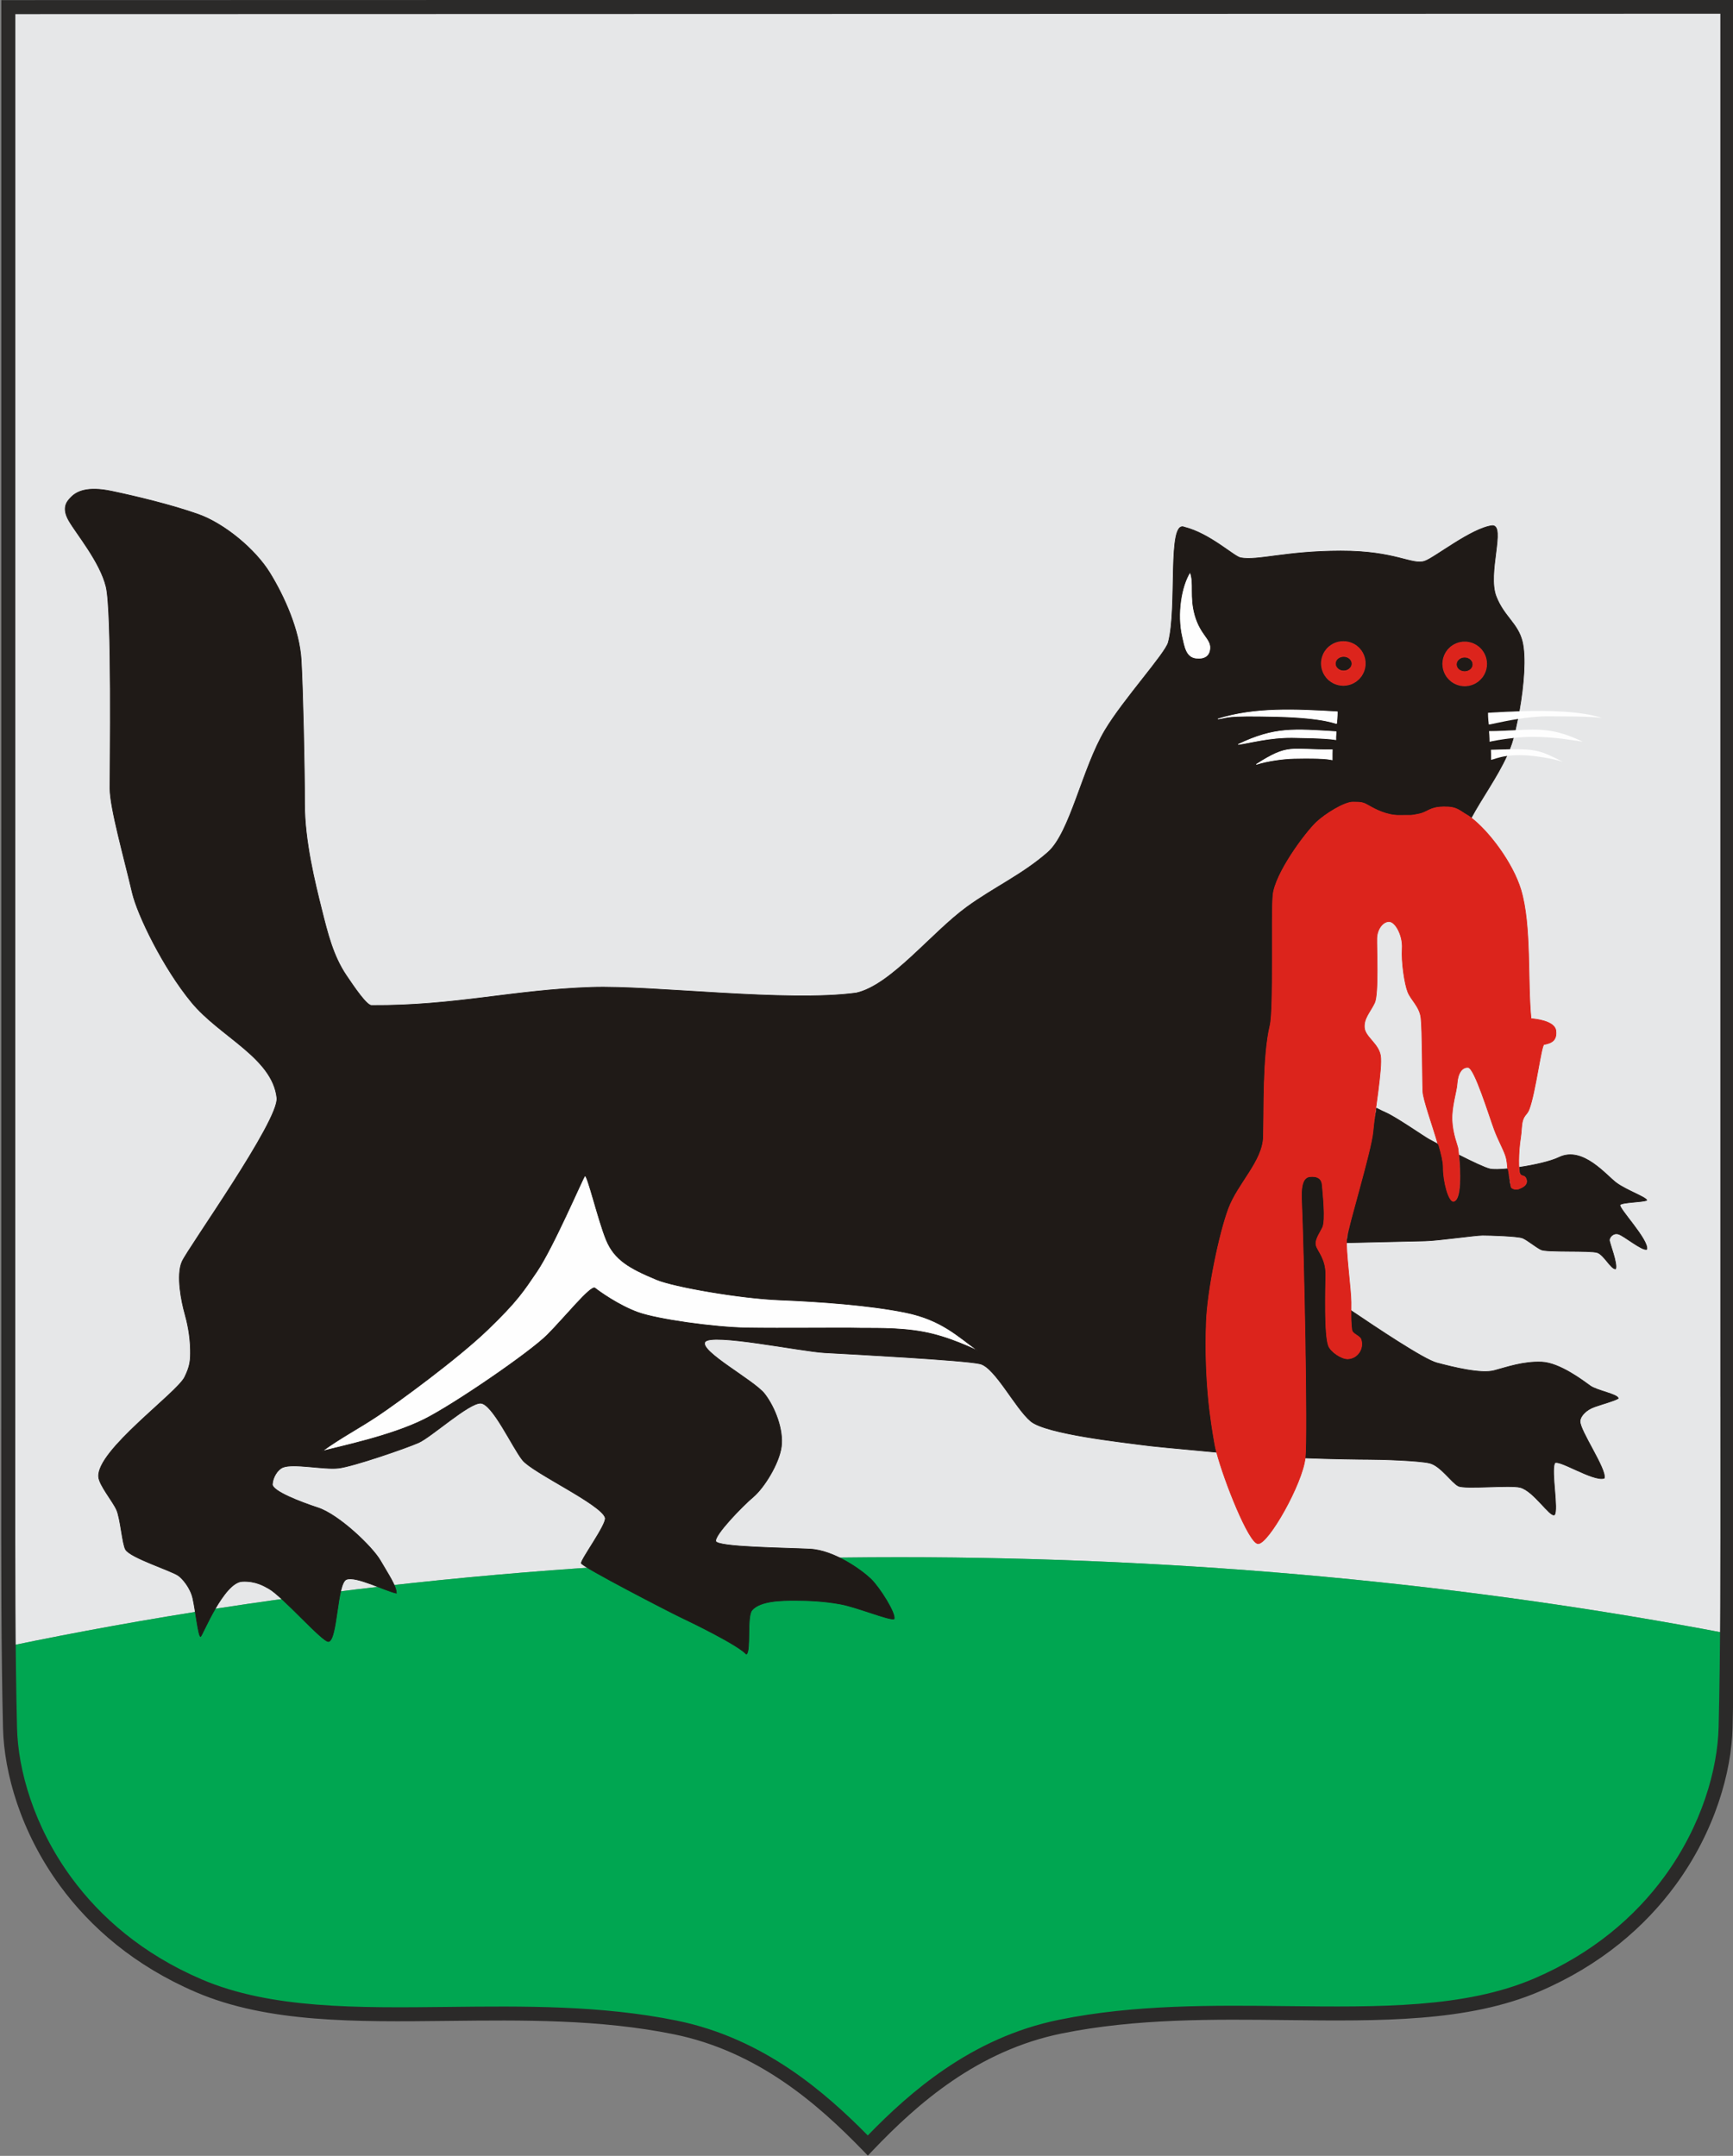 <?xml version="1.0" encoding="UTF-8"?>
<!DOCTYPE svg PUBLIC "-//W3C//DTD SVG 1.1//EN" "http://www.w3.org/Graphics/SVG/1.1/DTD/svg11.dtd">
<!-- Creator: CorelDRAW X6 -->
<svg xmlns="http://www.w3.org/2000/svg" xml:space="preserve" width="204.584mm" height="254.488mm" version="1.1" style="shape-rendering:geometricPrecision; text-rendering:geometricPrecision; image-rendering:optimizeQuality; fill-rule:evenodd; clip-rule:evenodd"
viewBox="0 0 204584 254488"
 xmlns:xlink="http://www.w3.org/1999/xlink">
 <rect x="0" y="0" width="204584" height="254488" fill="#808080" stroke="none"/>
 <defs>
  <style type="text/css">
   <![CDATA[
    .str2 {stroke:#C5C6C6;stroke-linejoin:round}
    .str1 {stroke:#FEFEFE;stroke-width:76.2}
    .str0 {stroke:#1F1A17;stroke-width:76.2}
    .str3 {stroke:#DC241C;stroke-width:76.2}
    .fil4 {fill:none}
    .fil3 {fill:#FEFEFE}
    .fil1 {fill:#00A651}
    .fil2 {fill:#1F1A17}
    .fil5 {fill:#DC241C}
    .fil0 {fill:#E6E7E8}
    .fil6 {fill:#2B2A29;fill-rule:nonzero}
   ]]>
  </style>
 </defs>
 <g id="Слой_x0020_1">
  <g id="_337139856">
   <path class="fil0" d="M985 841l-7 164143c0,12066 -26,21240 50,29332 32582,-6775 68064,-10496 105187,-10496 34285,0 67170,3174 97664,8996 61,-7751 38,-16554 38,-27928l0 -164095 -202932 48z"/>
   <path class="fil1" d="M106215 183820c-37123,0 -72605,3720 -105187,10496 32,3370 81,6553 157,9679 219,9021 5980,23427 22286,30414 14977,6418 36389,882 56237,4915 10118,2056 17340,8377 22693,13890l93 0c5353,-5608 12576,-11930 22694,-13986 19848,-4033 41260,1503 56237,-4915 16307,-6987 22067,-21393 22286,-30414 87,-3557 138,-7187 169,-11083 -30494,-5822 -63379,-8996 -97664,-8996z"/>
   <path class="fil2 str0" d="M159052 146238c-1,-1323 2907,-11181 3034,-12686 127,-1505 279,-1677 421,-2735 433,224 787,398 1060,515 1193,509 4530,2828 5122,3153l1141 613c319,1098 550,2061 545,2622 -17,1752 643,4153 1226,4095 1009,-100 827,-3709 662,-5453 1512,765 3051,1498 3633,1626 392,86 1184,67 2140,-28 0,2 0,3 1,5 116,984 193,1977 363,2190 170,213 626,315 909,192 283,-123 1180,-397 909,-1176 -191,-548 -531,-217 -749,-639 -49,-95 -87,-361 -107,-737 1763,-260 3697,-698 4697,-1180 2810,-1353 5585,2173 6786,3040 1201,868 3462,1660 3562,2027 -471,232 -2861,225 -3153,534 -292,309 3395,4133 3153,5256 -523,217 -2703,-1611 -3345,-1793 -642,-183 -1101,401 -1068,751 34,350 968,2736 734,3353 -542,58 -1352,-1635 -2152,-1919 -801,-284 -5989,-17 -6656,-350 -668,-334 -1602,-1135 -2169,-1368 -567,-233 -3855,-334 -4723,-334 -868,0 -5239,632 -6757,667l-9467 221 248 -463z"/>
   <path class="fil3 str1" d="M71576 146379c968,2336 2736,3337 5939,4671 2066,860 9894,2219 14549,2402 4655,183 10621,612 14858,1480 4238,868 6179,2835 8515,4504 -361,-109 -3270,-1613 -6407,-2197 -3136,-584 -6432,-409 -7851,-459 -1419,-49 -9084,42 -12988,-25 -3904,-67 -10603,-1009 -12880,-1835 -2277,-826 -4547,-2449 -5072,-2869 -481,-385 -3570,3470 -5639,5539 -2069,2069 -11058,8231 -14531,9960 -3987,1985 -9999,3201 -12043,3761 2311,-1673 4319,-2676 6654,-4245 2336,-1568 9334,-6681 12871,-10085 3537,-3404 4256,-4587 5799,-6849 1942,-2845 5422,-10994 5689,-11328 267,-334 1568,5239 2536,7575z"/>
   <path class="fil3 str1" d="M141083 72661c651,2253 1855,2720 1823,3821 -29,991 -700,1397 -1713,1284 -1243,-139 -1406,-1455 -1673,-2608 -619,-2674 -68,-5992 974,-7619 517,1302 -62,2870 589,5123z"/>
   <path class="fil2 str0" d="M154080 172059c267,-2970 -152,-23945 -435,-30464 -116,-2684 709,-2719 1301,-2711 592,8 1093,234 1151,1059 58,825 442,4163 24,4980 -417,818 -909,1476 -743,2110 167,634 1167,1568 1134,3470 -33,1902 -173,7089 317,8358 278,720 1560,1576 2294,1543 1157,-52 1918,-1235 1535,-2319 -139,-393 -997,-611 -1072,-1086 -100,-636 -103,-1429 -99,-2297 2978,2009 8586,5767 10110,6173 2002,534 5249,1329 6801,912 1552,-417 3434,-1087 5586,-1004 2152,84 4962,2246 5748,2811 786,566 3229,976 3312,1477 -425,275 -1702,617 -2769,984 -1068,367 -1710,1121 -1749,1689 -76,1091 3187,5737 2854,6754 -1285,434 -5594,-2420 -5861,-1753 -409,1021 464,5495 -12,6070 -534,300 -2441,-2817 -4042,-3234 -1199,-312 -6505,235 -7306,-165 -801,-401 -2096,-2396 -3389,-2705 -1293,-309 -5833,-446 -7150,-442 -854,2 -4723,-51 -7546,-171 1,-14 3,-28 4,-42z"/>
   <path class="fil2 str0" d="M115437 159436c-2336,-1669 -4278,-3636 -8515,-4504 -4238,-868 -10204,-1296 -14858,-1480 -4655,-183 -12483,-1542 -14549,-2402 -3203,-1334 -4972,-2335 -5939,-4671 -968,-2336 -2269,-7908 -2536,-7575 -267,334 -3747,8483 -5689,11328 -1543,2262 -2262,3445 -5799,6849 -3537,3404 -10536,8517 -12871,10085 -2336,1568 -4344,2572 -6654,4245 2044,-559 8056,-1775 12043,-3761 3473,-1729 12463,-7891 14531,-9960 2069,-2069 5158,-5924 5639,-5539 525,421 2795,2043 5072,2869 2278,826 8976,1768 12880,1835 3904,67 11569,-25 12988,25 1419,49 4714,-125 7851,459 3136,584 6045,2087 6407,2197zm28186 11992c-5349,-503 -7504,-682 -9108,-908 -1732,-244 -11013,-1235 -12831,-2753 -1819,-1518 -4205,-6340 -5974,-6774 -1768,-434 -15561,-1167 -18369,-1319 -2809,-152 -13415,-2369 -14115,-1268 -701,1101 5806,4538 7041,6139 1234,1602 2236,4238 1969,6240 -267,2002 -2053,4855 -3320,5923 -1268,1068 -4621,4521 -4413,5230 209,709 8186,768 11105,919 2920,150 6169,2542 7204,3543 1034,1001 2969,4071 2736,4705 -551,184 -4404,-1402 -6323,-1752 -1919,-350 -3771,-434 -5339,-434 -1568,0 -4147,19 -5115,1153 -637,746 -111,4859 -661,5193 -1068,-1134 -6493,-3764 -7755,-4360 -1262,-596 -11646,-5955 -11729,-6373 -83,-417 3030,-4628 2820,-5372 -445,-1578 -8568,-5314 -9761,-6807 -1193,-1493 -3554,-6674 -4947,-6715 -1393,-42 -5849,4011 -7334,4662 -1485,651 -7708,2803 -9443,3003 -1735,200 -5323,-594 -6565,-92 -648,262 -1198,1193 -1243,1994 -46,816 3335,2108 5384,2780 2440,800 6395,4560 7363,6229 968,1669 1894,3019 1894,3854 -1327,-275 -4813,-2085 -5914,-1618 -1101,467 -1045,7101 -2085,7324 -659,141 -5452,-5363 -7074,-6256 -517,-285 -1545,-925 -3128,-843 -2190,113 -4649,6290 -4916,6523 -278,-121 -594,-3102 -913,-4521 -284,-1267 -1237,-2360 -1721,-2694 -854,-589 -5628,-2096 -6215,-3062 -390,-643 -601,-3670 -1068,-4705 -467,-1034 -2043,-2894 -2119,-3887 -237,-3111 9230,-9877 10159,-11762 653,-1323 699,-2010 680,-3225 -27,-1743 -375,-3277 -671,-4324 -357,-1261 -1035,-4471 -317,-6090 718,-1618 11493,-16683 11195,-19336 -534,-4738 -6723,-7223 -10060,-11261 -3337,-4038 -6389,-10301 -7008,-12948 -993,-4247 -2625,-9995 -2637,-12280 -11,-2285 260,-20897 -457,-23841 -717,-2945 -3505,-6247 -4398,-7807 -892,-1560 -186,-2284 225,-2720 680,-720 1944,-1351 4813,-751 2870,601 7075,1612 10210,2719 3135,1107 6775,4154 8476,6924 1702,2769 3505,6740 3705,10310 200,3571 407,12572 401,16951 -6,4379 1235,9343 1985,12363 751,3020 1394,5598 2936,7891 1032,1534 2415,3542 2979,3545 9896,58 16637,-1834 26005,-2141 7186,-235 22990,1791 31232,668 4104,-923 8848,-7087 13047,-10144 3172,-2309 6555,-3821 9560,-6457 2649,-2323 4058,-9915 6757,-14431 2150,-3596 7106,-9033 7459,-10344 1112,-4126 -139,-14459 1886,-13614 3037,756 5879,3480 6657,3620 2055,370 5295,-790 11812,-801 6517,-11 8420,1718 9935,1193 1193,-413 5515,-3895 7967,-4190 1602,-22 -620,5645 450,8369 943,2400 2564,3162 3089,5328 429,1774 198,5038 -371,8222 -1213,39 -2446,104 -3671,177 0,601 53,1140 84,1372 8,64 1478,-338 3415,-642 -89,447 -185,890 -286,1324 -898,46 -1903,98 -3094,110 0,154 74,774 62,1251 289,-70 1425,-296 2807,-443 -119,445 -270,890 -446,1335 -623,11 -1343,33 -2197,59 0,154 24,710 12,1187 310,-55 845,-313 1848,-457 -1144,2506 -2950,4987 -4196,7307 -125,-95 -247,-183 -367,-262 -1079,-598 -1256,-1068 -2916,-1035 -1661,34 -1808,618 -2901,843 -1093,225 -744,125 -2262,158 -1518,33 -2953,-751 -3620,-1134 -668,-384 -837,-429 -1885,-434 -1049,-5 -3332,1446 -4305,2369 -1389,1318 -4892,6069 -5141,8609 -230,2344 122,13416 -351,15399 -868,3637 -695,10060 -784,13164 -83,2869 -3002,5497 -4105,8442 -1104,2945 -2505,9703 -2636,13447 -242,6927 525,11619 1000,14347 47,268 122,596 220,970zm-3128 -103889c-1043,1627 -1594,4945 -974,7619 267,1153 430,2469 1673,2608 1012,113 1683,-292 1713,-1284 33,-1101 -1172,-1568 -1823,-3821 -651,-2252 -72,-3821 -589,-5123zm15459 10779c0,1451 1177,2628 2628,2628 1451,0 2628,-1177 2628,-2628 0,-1451 -1177,-2628 -2628,-2628 -1451,0 -2628,1177 -2628,2628zm-3222 11211c3502,-67 4052,79 4537,166 -12,-477 12,-1033 12,-1187 -5004,32 -5134,-743 -8976,1731 1335,-446 3330,-688 4427,-709zm-175 -2467c3556,39 4653,171 5138,257 -12,-477 41,-800 41,-954 -5005,-302 -7249,-551 -11566,1514 1368,-179 3688,-847 6387,-817zm-1953 -2467c5959,136 7184,926 7198,823 32,-233 84,-771 84,-1372 -5005,-301 -9751,-517 -14102,847 1369,-179 653,-439 6820,-298zm19680 -6223c0,1451 1177,2628 2628,2628 1451,0 2628,-1177 2628,-2628 0,-1451 -1177,-2628 -2628,-2628 -1451,0 -2628,1177 -2628,2628z"/>
   <path class="fil4 str2" d="M175667 84142c0,601 53,1140 84,1372 13,102 3785,-993 7216,-960 2415,24 4658,3 6151,192 -3299,-1047 -8447,-906 -13451,-605z"/>
   <path class="fil3 str1" d="M157281 88507c0,154 -24,710 -12,1187 -485,-87 -1035,-233 -4537,-166 -1097,21 -3092,263 -4427,709 3842,-2473 3971,-1698 8976,-1731z"/>
   <path class="fil3" d="M179338 83965c3743,-122 7289,-9 9781,782 -1494,-189 -3736,-169 -6151,-192 -1292,-13 -2632,135 -3801,318 -1937,304 -3407,705 -3415,642 -31,-232 -84,-771 -84,-1372 1225,-74 2458,-138 3671,-177z"/>
   <path class="fil3 str1" d="M157736 86365c0,154 -53,477 -41,954 -485,-87 -1582,-218 -5138,-257 -2699,-30 -5019,638 -6387,817 4317,-2065 6561,-1816 11566,-1514z"/>
   <path class="fil3 str1" d="M157789 85397c-14,103 -1240,-687 -7198,-823 -6167,-141 -5451,119 -6820,298 4351,-1364 9097,-1148 14102,-847 0,601 -52,1139 -84,1372z"/>
   <path class="fil4 str2" d="M175786 86306c0,154 74,774 62,1251 441,-106 2841,-576 5087,-574 2699,2 4535,388 5903,567 -4317,-2065 -6032,-1294 -11053,-1243z"/>
   <path class="fil5 str3" d="M167748 120139c-167,-1335 -1183,-2096 -1558,-3056 -375,-960 -758,-3536 -658,-5104 100,-1568 -814,-3214 -1564,-3197 -751,17 -1399,927 -1433,1961 -34,1035 235,6591 -266,7642 -501,1051 -1301,1835 -1201,2936 100,1101 1668,1869 1902,3303 233,1435 -690,6624 -884,8927 -194,2303 -3003,11378 -3119,12696 -117,1318 523,6039 526,7473 1,335 -2,663 -4,981 -5,868 -2,1661 99,2297 75,475 933,694 1072,1086 383,1084 -378,2267 -1535,2319 -734,33 -2016,-823 -2294,-1543 -491,-1270 -351,-6456 -317,-8358 33,-1902 -967,-2836 -1134,-3470 -167,-634 326,-1293 743,-2110 417,-818 34,-4155 -24,-4980 -58,-825 -559,-1051 -1151,-1059 -592,-8 -1417,27 -1301,2711 282,6520 701,27494 435,30464l-4 42c-301,2996 -4389,10251 -5585,10119 -1083,-120 -3964,-7367 -4868,-10792 -98,-374 -174,-702 -220,-970 -475,-2729 -1242,-7421 -1000,-14347 131,-3744 1532,-10502 2636,-13447 1104,-2945 4022,-5573 4105,-8442 90,-3104 -83,-9527 784,-13164 473,-1983 121,-13055 351,-15399 249,-2540 3752,-7291 5141,-8609 973,-923 3256,-2374 4305,-2369 1048,5 1218,50 1885,434 668,384 2102,1168 3620,1134 1518,-33 1169,67 2262,-158 1093,-225 1240,-809 2901,-843 1661,-34 1837,436 2916,1035l367 262c2097,1598 4910,5317 5865,8488 1263,4196 756,10856 1201,15216 475,29 2790,263 2928,1413 138,1150 -500,1474 -1397,1634 -325,58 -1014,5714 -1764,7665 -240,624 -561,635 -761,1336 -155,544 -126,1262 -239,1966 -298,1847 -257,3969 -97,4279 218,422 558,91 749,639 271,779 -626,1054 -909,1176 -6,3 -13,5 -19,8 -332,62 -660,8 -832,-208l-363 -2195c-20,2 -39,4 -59,6 -47,-410 -48,-972 -258,-1576 -295,-850 -864,-1834 -1306,-3025 -648,-1748 -2336,-7274 -3087,-7357 -751,-84 -1247,737 -1318,1919 -55,909 -673,2724 -598,4339 74,1587 640,2947 690,3228 98,558 687,6031 -501,6323 -3,-1 -6,0 -10,1 -581,31 -1233,-2354 -1217,-4096 6,-560 -226,-1524 -545,-2622l-72 -39c-679,-2328 -1741,-5240 -1786,-6209 -67,-1435 -58,-7377 -224,-8712z"/>
   <path class="fil3" d="M178880 86196c2887,-147 4666,-221 7958,1354 -1368,-179 -3205,-565 -5903,-567 -771,-1 -1559,54 -2281,131 -1382,147 -2517,374 -2807,443 12,-477 -62,-1097 -62,-1251 1191,-12 2197,-65 3094,-110z"/>
   <path class="fil4 str2" d="M176011 88507c0,154 24,710 12,1187 485,-87 1522,-668 4039,-535 1095,58 3106,332 4441,778 -3075,-1606 -3471,-1582 -8492,-1430z"/>
   <path class="fil3" d="M178208 88449c3037,-54 3744,157 6295,1489 -1335,-446 -3346,-720 -4441,-778 -909,-48 -1624,-3 -2191,78 -1003,144 -1538,401 -1848,457 12,-477 -12,-1033 -12,-1187 854,-26 1575,-48 2197,-59z"/>
   <path class="fil5" d="M170283 78371c0,-1451 1177,-2628 2628,-2628 1451,0 2628,1177 2628,2628 0,1451 -1177,2628 -2628,2628 -1451,0 -2628,-1177 -2628,-2628zm1744 -11c0,498 403,901 901,901 498,0 901,-403 901,-901 0,-498 -403,-901 -901,-901 -498,0 -901,403 -901,901z"/>
   <path class="fil5" d="M159529 78377c0,-498 -403,-901 -901,-901 -498,0 -901,403 -901,901 0,498 403,901 901,901 498,0 901,-403 901,-901zm-947 2569c-1451,0 -2628,-1177 -2628,-2628 0,-1451 1177,-2628 2628,-2628 1451,0 2628,1177 2628,2628 0,1451 -1177,2628 -2628,2628z"/>
   <path class="fil5 str3" d="M159529 78377c0,498 -403,901 -901,901 -398,0 -736,-259 -855,-617 -6,-55 -19,-108 -37,-159 -6,-41 -9,-83 -9,-125 0,-498 403,-901 901,-901 498,0 901,403 901,901z"/>
   <path class="fil2 str0" d="M158619 79115c-498,0 -901,-347 -901,-774 0,-428 403,-774 901,-774 498,0 901,347 901,774 0,428 -403,774 -901,774z"/>
   <path class="fil5 str3" d="M172027 78360c0,-498 403,-901 901,-901 498,0 901,403 901,901 0,498 -403,901 -901,901 -498,0 -901,-403 -901,-901z"/>
   <path class="fil2 str0" d="M172904 79204c-498,0 -901,-347 -901,-774 0,-428 403,-774 901,-774 498,0 901,347 901,774 0,428 -403,774 -901,774z"/>
   <path class="fil6" d="M1811 1666l-7 163318 -2 7333c-6,13127 -11,22626 209,31659 120,4954 1966,11587 6417,17661 3435,4688 8423,9036 15368,12012 8147,3491 18343,3376 29147,3255 8799,-99 17998,-202 26928,1612 5195,1056 9639,3206 13467,5797 3532,2391 6529,5149 9105,7763 2578,-2659 5579,-5441 9116,-7846 3828,-2603 8272,-4753 13467,-5809 8930,-1814 18128,-1711 26928,-1612 10804,121 21000,236 29147,-3255 6945,-2976 11933,-7324 15368,-12012 4451,-6074 6297,-12707 6417,-17661 219,-9033 215,-18532 209,-31659l-2 -7333 -3 0 0 -163269 -201277 47zm202921 -1699l0 188019c-22,5811 -75,10946 -196,15933 -127,5236 -2064,12227 -6734,18600 -3593,4904 -8805,9450 -16054,12556 -8458,3624 -18824,3508 -29809,3384 -8717,-98 -17831,-200 -26591,1579 -4951,1006 -9199,3063 -12865,5557 -3681,2504 -6789,5460 -9437,8237l-594 623 -598 -617c-2650,-2732 -5760,-5666 -9444,-8160 -3665,-2481 -7913,-4539 -12865,-5545 -8760,-1780 -17873,-1678 -26591,-1579 -10984,124 -21351,240 -29809,-3384 -7249,-3106 -12462,-7652 -16054,-12556 -4670,-6373 -6607,-13364 -6734,-18600 -220,-9034 -215,-18549 -209,-31698l2 -7333 7 -164143 0 -826 825 0 202932 -48 816 0z"/>
  </g>
 </g>
</svg>
